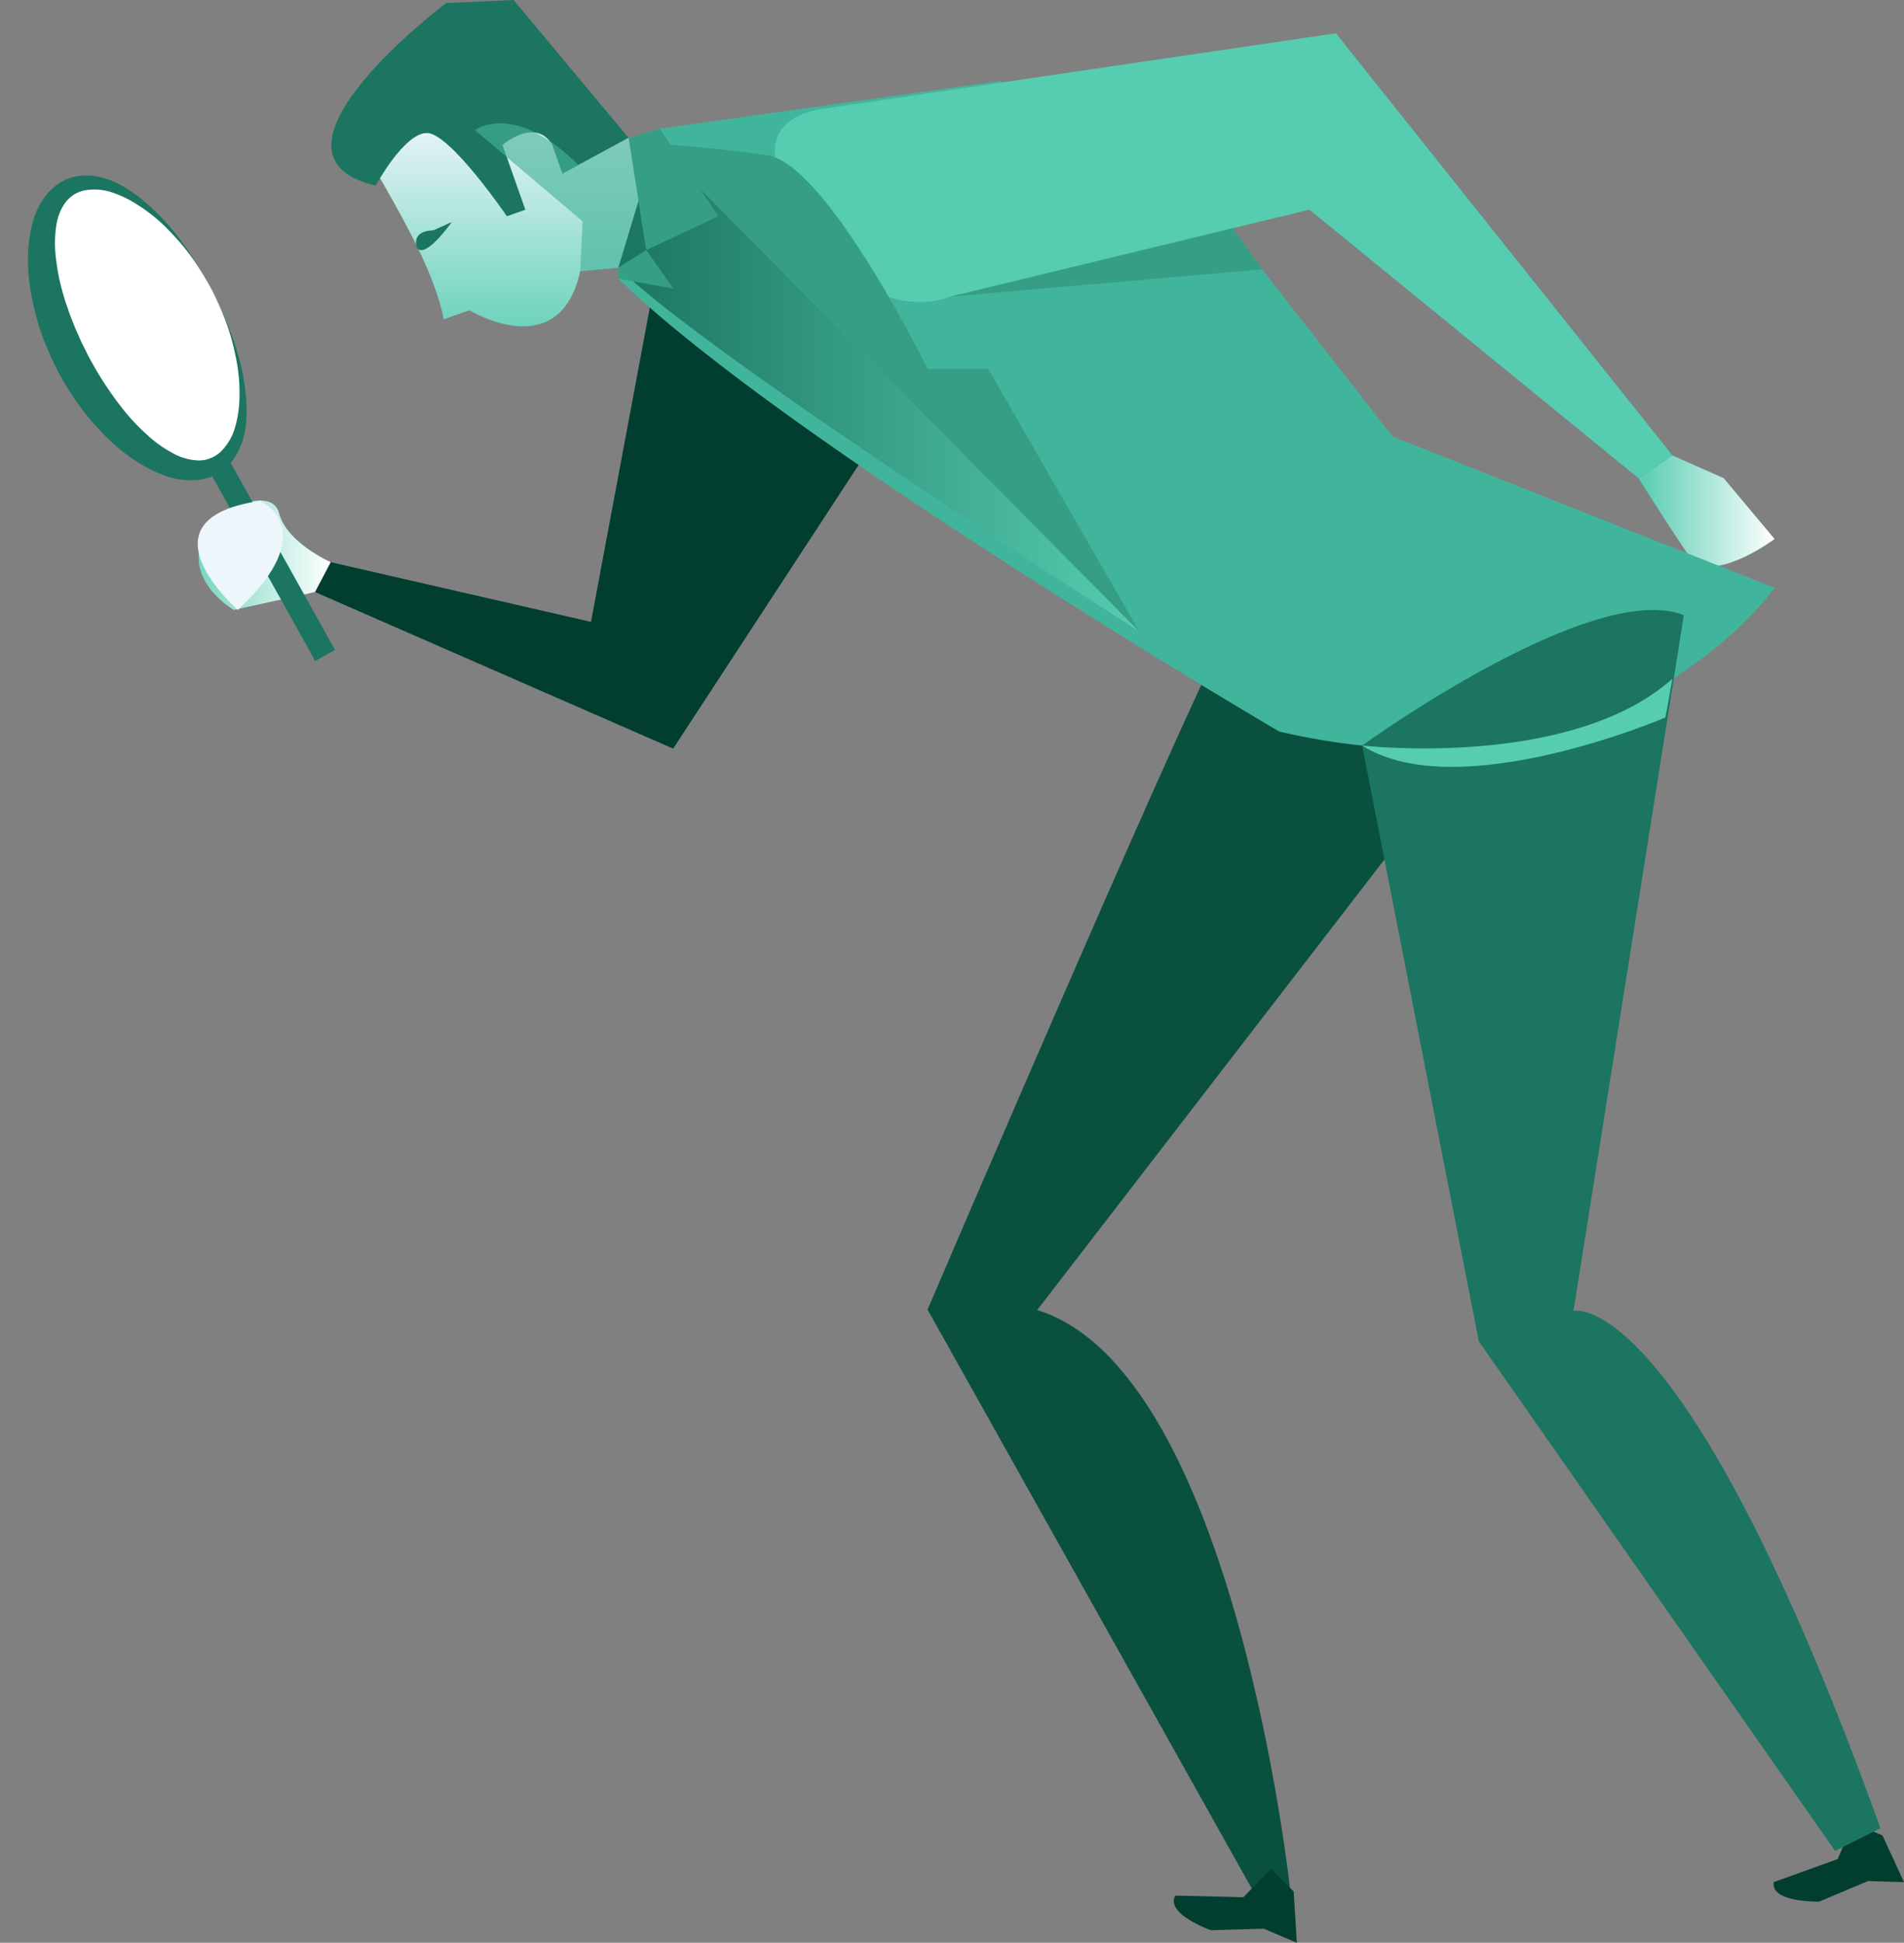 <svg id="Group_707" data-name="Group 707" xmlns="http://www.w3.org/2000/svg" xmlns:xlink="http://www.w3.org/1999/xlink" width="719.414" height="734" viewBox="0 0 719.414 734">
  <rect x="0" y="0" width="719.414" height="734" fill="#808080" stroke="none"/>
  <defs>
    <linearGradient id="linear-gradient" x1="1" y1="0.5" x2="0" y2="0.5" gradientUnits="objectBoundingBox">
      <stop offset="0" stop-color="#fff"/>
      <stop offset="1" stop-color="#56ccb1"/>
    </linearGradient>
    <linearGradient id="linear-gradient-2" x1="0.5" x2="0.5" y2="1" gradientUnits="objectBoundingBox">
      <stop offset="0" stop-color="#edf6fb"/>
      <stop offset="1" stop-color="#56ccb1"/>
    </linearGradient>
    <linearGradient id="linear-gradient-3" x1="-14.803" y1="29.467" x2="-13.955" y2="29.418" gradientUnits="objectBoundingBox">
      <stop offset="0" stop-color="#fff"/>
      <stop offset="1" stop-color="#45b39a" stop-opacity="0.631"/>
    </linearGradient>
    <linearGradient id="linear-gradient-4" x1="1" y1="0.5" x2="0" y2="0.5" gradientUnits="objectBoundingBox">
      <stop offset="0" stop-color="#56ccb1"/>
      <stop offset="1" stop-color="#1b7560"/>
    </linearGradient>
  </defs>
  <path id="Path_544" data-name="Path 544" d="M169.239,451.417l-5.946,13.7-24.065,8.664s-2.877,7.245,17.087,7.416l18.466-7.791h0l13.594.428L180.259,456.2Z" transform="translate(531.04 237.277)" fill="#023e30"/>
  <g id="Group_706" data-name="Group 706" transform="translate(0 0)">
    <path id="Path_545" data-name="Path 545" d="M173.071,228.224l19.35,8.573,19.228,22.977s-20.341,15.3-30.657,8.761c0,0-4.942-6.949-12.86-19.343L160.213,236.8Z" transform="translate(458.86 -56.139)" fill="url(#linear-gradient)"/>
    <path id="Path_546" data-name="Path 546" d="M444.307,268.194l-98.36-22.554-5.939,11.277,135.343,59.169S467.384,273.485,444.307,268.194Z" transform="translate(-221.001 -33.243)" fill="#023e30"/>
    <path id="Path_547" data-name="Path 547" d="M332.648,199.321,308.359,329.086,339.4,376.977l73.255-112.039Z" transform="translate(-85.052 -94.136)" fill="#023e30"/>
    <path id="Path_548" data-name="Path 548" d="M322.173,255.375c-5.719,3.014-116.282,261.254-116.282,261.254l125.73,224.523,11.393-4.382s-20.841-196.889-95.691-219.966L420.2,292.523S338.445,246.8,322.173,255.375Z" transform="translate(144.576 -21.853)" fill="#0a503f"/>
    <path id="Path_549" data-name="Path 549" d="M274.968,458.972l-10.5,10.622-25.572-.625s-5.3,5.715,13.249,13.094l20.035-.588h0l12.52,5.317-1.19-19.376Z" transform="translate(205.299 247.209)" fill="#023e30"/>
    <g id="Group_705" data-name="Group 705" transform="translate(125.211)">
      <path id="Path_550" data-name="Path 550" d="M332.643,182.171s14.084,23.255,21.73,39.374,8.853,25.1,8.853,25.1l9.763-3.444s34.036,20.924,41.835-14.758l18.211-1.717,29.611-.516L467,189.656l-9.247-12.9-24.628,1.333S356.268,169.133,332.643,182.171Z" transform="translate(-320.811 -125.993)" fill="url(#linear-gradient-2)"/>
      <path id="Path_551" data-name="Path 551" d="M364.029,224s10.3-19.191,18.971-19.892,30.586,31.47,30.586,31.47l6.974-2.46-8.624-24.447s11.955-10.557,18.691-.354l3.946,11.184L459.59,205.97l-43.464-52.093-25.47,1.143S314.473,212.423,364.029,224Z" transform="translate(-347.278 -153.877)" fill="#1b7560"/>
      <path id="Path_552" data-name="Path 552" d="M376.429,229.876l.9-18.829-40.686-34.472s14.612-11.228,39.11,13.2l11.453-6.192,7.527-4.071L419.356,198.4l-22.706,29.717Z" transform="translate(-282.416 -127.424)" fill="url(#linear-gradient-3)"/>
      <path id="Path_553" data-name="Path 553" d="M376.518,199.869s-2.622-6.4,6.245-6.638l6.893-3.106S379.729,204.308,376.518,199.869Z" transform="translate(-344.185 -106.226)" fill="#1b7560"/>
    </g>
    <path id="Path_555" data-name="Path 555" d="M175.934,185.078,304.18,167.114l62.257,23.725L452.77,301.418l144.305,57.15s-58.578,84.3-187.168,54.292c0,0-186.492-109.329-249.695-171.109Z" transform="translate(73.433 -136.475)" fill="#41b59b"/>
    <path id="Path_556" data-name="Path 556" d="M278.056,177.364,460.724,361.541S296.332,256.661,263.932,224.092Z" transform="translate(-30.286 -123)" fill="url(#linear-gradient-4)"/>
    <path id="Path_557" data-name="Path 557" d="M196.806,187.588l192.107-28.282L516.072,318.825,503.214,327.4l-124.3-101.443L243.18,258.819s-37.548,16.563-64.1-45.455C172.7,198.449,180.673,189.334,196.806,187.588Z" transform="translate(115.859 -146.74)" fill="#56ccb1"/>
    <path id="Path_558" data-name="Path 558" d="M264.476,255.444,222.794,518.262s41.682-10.525,115.977,195.454l-17.144,8.573-134.6-192.51-44.1-225.118S230.187,241.514,264.476,255.444Z" transform="translate(371.742 -22.993)" fill="#1b7560"/>
    <path id="Path_559" data-name="Path 559" d="M176.889,289.9s78.639,9.115,117.238-25.232L291.5,279.3S213.161,312.925,176.889,289.9Z" transform="translate(337.783 -8.23)" fill="#56ccb1"/>
    <path id="Path_560" data-name="Path 560" d="M350.751,191.119,243.867,217l117.841-10.311Z" transform="translate(115.172 -104.918)" fill="#379e86"/>
    <path id="Path_561" data-name="Path 561" d="M446.6,361.541l-57.051-99.2H366.63s-38.013-77.482-60.662-80.725-42.036-4.254-42.036-4.254Z" transform="translate(-16.162 -123)" fill="#379e86"/>
    <path id="Path_562" data-name="Path 562" d="M332.643,178.365l6.655,42.41,27.22-12.8-22.031-33.1Z" transform="translate(-95.118 -126.272)" fill="#379e86"/>
    <path id="Path_563" data-name="Path 563" d="M350.493,194.706l-10.533,6.588v4.185l20.815,3.754Z" transform="translate(-106.314 -100.203)" fill="#379e86"/>
    <path id="Path_564" data-name="Path 564" d="M439.9,270.147l-30.657,6.77s-25.718-14.621-5.715-36.43c0,0,20-11.052,22.859,0s19.452,18.383,19.452,18.383Z" transform="translate(-320.897 -46.474)" fill="url(#linear-gradient)"/>
    <rect id="Rectangle_263" data-name="Rectangle 263" width="95.033" height="8.571" transform="translate(119.104 249.702) rotate(-119.169)" fill="#1b7560"/>
    <ellipse id="Ellipse_6" data-name="Ellipse 6" cx="59.351" cy="29.677" rx="59.351" ry="29.677" transform="translate(54.919 189.653) rotate(-117.56)" fill="#fff"/>
    <path id="Path_565" data-name="Path 565" d="M479.158,225.79s.486,1.011,1.4,2.907c.949,1.879,2.194,4.708,3.625,8.363a87.13,87.13,0,0,1,3.882,13.582,65.57,65.57,0,0,1,1.389,18.049,42.338,42.338,0,0,1-1.84,9.907,20.89,20.89,0,0,1-5.28,8.418,12.043,12.043,0,0,1-3.858,2.356,12.361,12.361,0,0,1-2.7.724c-.741-.03-1.273.155-2.111.067a21.875,21.875,0,0,1-9.9-3.067,45.8,45.8,0,0,1-9.34-6.826,77.028,77.028,0,0,1-8.4-8.856,129.49,129.49,0,0,1-13.784-21.139c-.819-1.708-2.016-3.974-2.872-5.847-.792-1.917-1.692-3.713-2.449-5.7-.766-1.963-1.581-3.912-2.194-5.909q-1.09-2.955-1.914-5.946a74.334,74.334,0,0,1-2.449-11.95,45.655,45.655,0,0,1-.264-11.559c.667-7.446,4.139-13.76,10.744-15.177a20.923,20.923,0,0,1,9.826.486,42.214,42.214,0,0,1,9.177,4.15,65.346,65.346,0,0,1,14.017,11.45,86.885,86.885,0,0,1,8.925,10.948c2.183,3.264,3.789,5.9,4.789,7.756C478.6,224.81,479.158,225.79,479.158,225.79Zm0,0s-.539-.986-1.546-2.835c-.954-1.879-2.59-4.5-4.643-7.856-4.335-6.516-10.668-16.026-21.565-24.588-5.488-4.023-12.254-8.474-21.588-7.939a17.963,17.963,0,0,0-3.451.641l-1.4.447-.706.225a3.92,3.92,0,0,0-.387.169l-.1.056-.2.109-.391.218a20.135,20.135,0,0,0-5.766,4.442,28.6,28.6,0,0,0-6.331,12.793c-2.185,9.205-1.7,18.769.225,27.954a86.875,86.875,0,0,0,3.831,13.615c.724,2.236,1.794,4.479,2.706,6.712,1,2.213,1.866,3.937,3,6.275a101.392,101.392,0,0,0,16.394,23.01c6.428,6.833,14.011,12.677,22.794,16.158a28.668,28.668,0,0,0,14.1,2.118,22.85,22.85,0,0,0,3.849-.847,16.941,16.941,0,0,0,2.912-1.264,17.768,17.768,0,0,0,5.544-4.5c5.645-7.215,5.965-15.392,5.775-22.167-.78-13.832-4.958-24.468-7.821-31.752-1.576-3.606-2.791-6.444-3.789-8.3C479.658,226.794,479.158,225.79,479.158,225.79Z" transform="translate(-399.078 -116.213)" fill="#1b7560"/>
    <path id="Path_566" data-name="Path 566" d="M427.313,235.627s24.118,10.872-8.458,41.224C418.855,276.85,379.692,242.61,427.313,235.627Z" transform="translate(-328.999 -46.406)" fill="#edf6fb"/>
  </g>
</svg>
